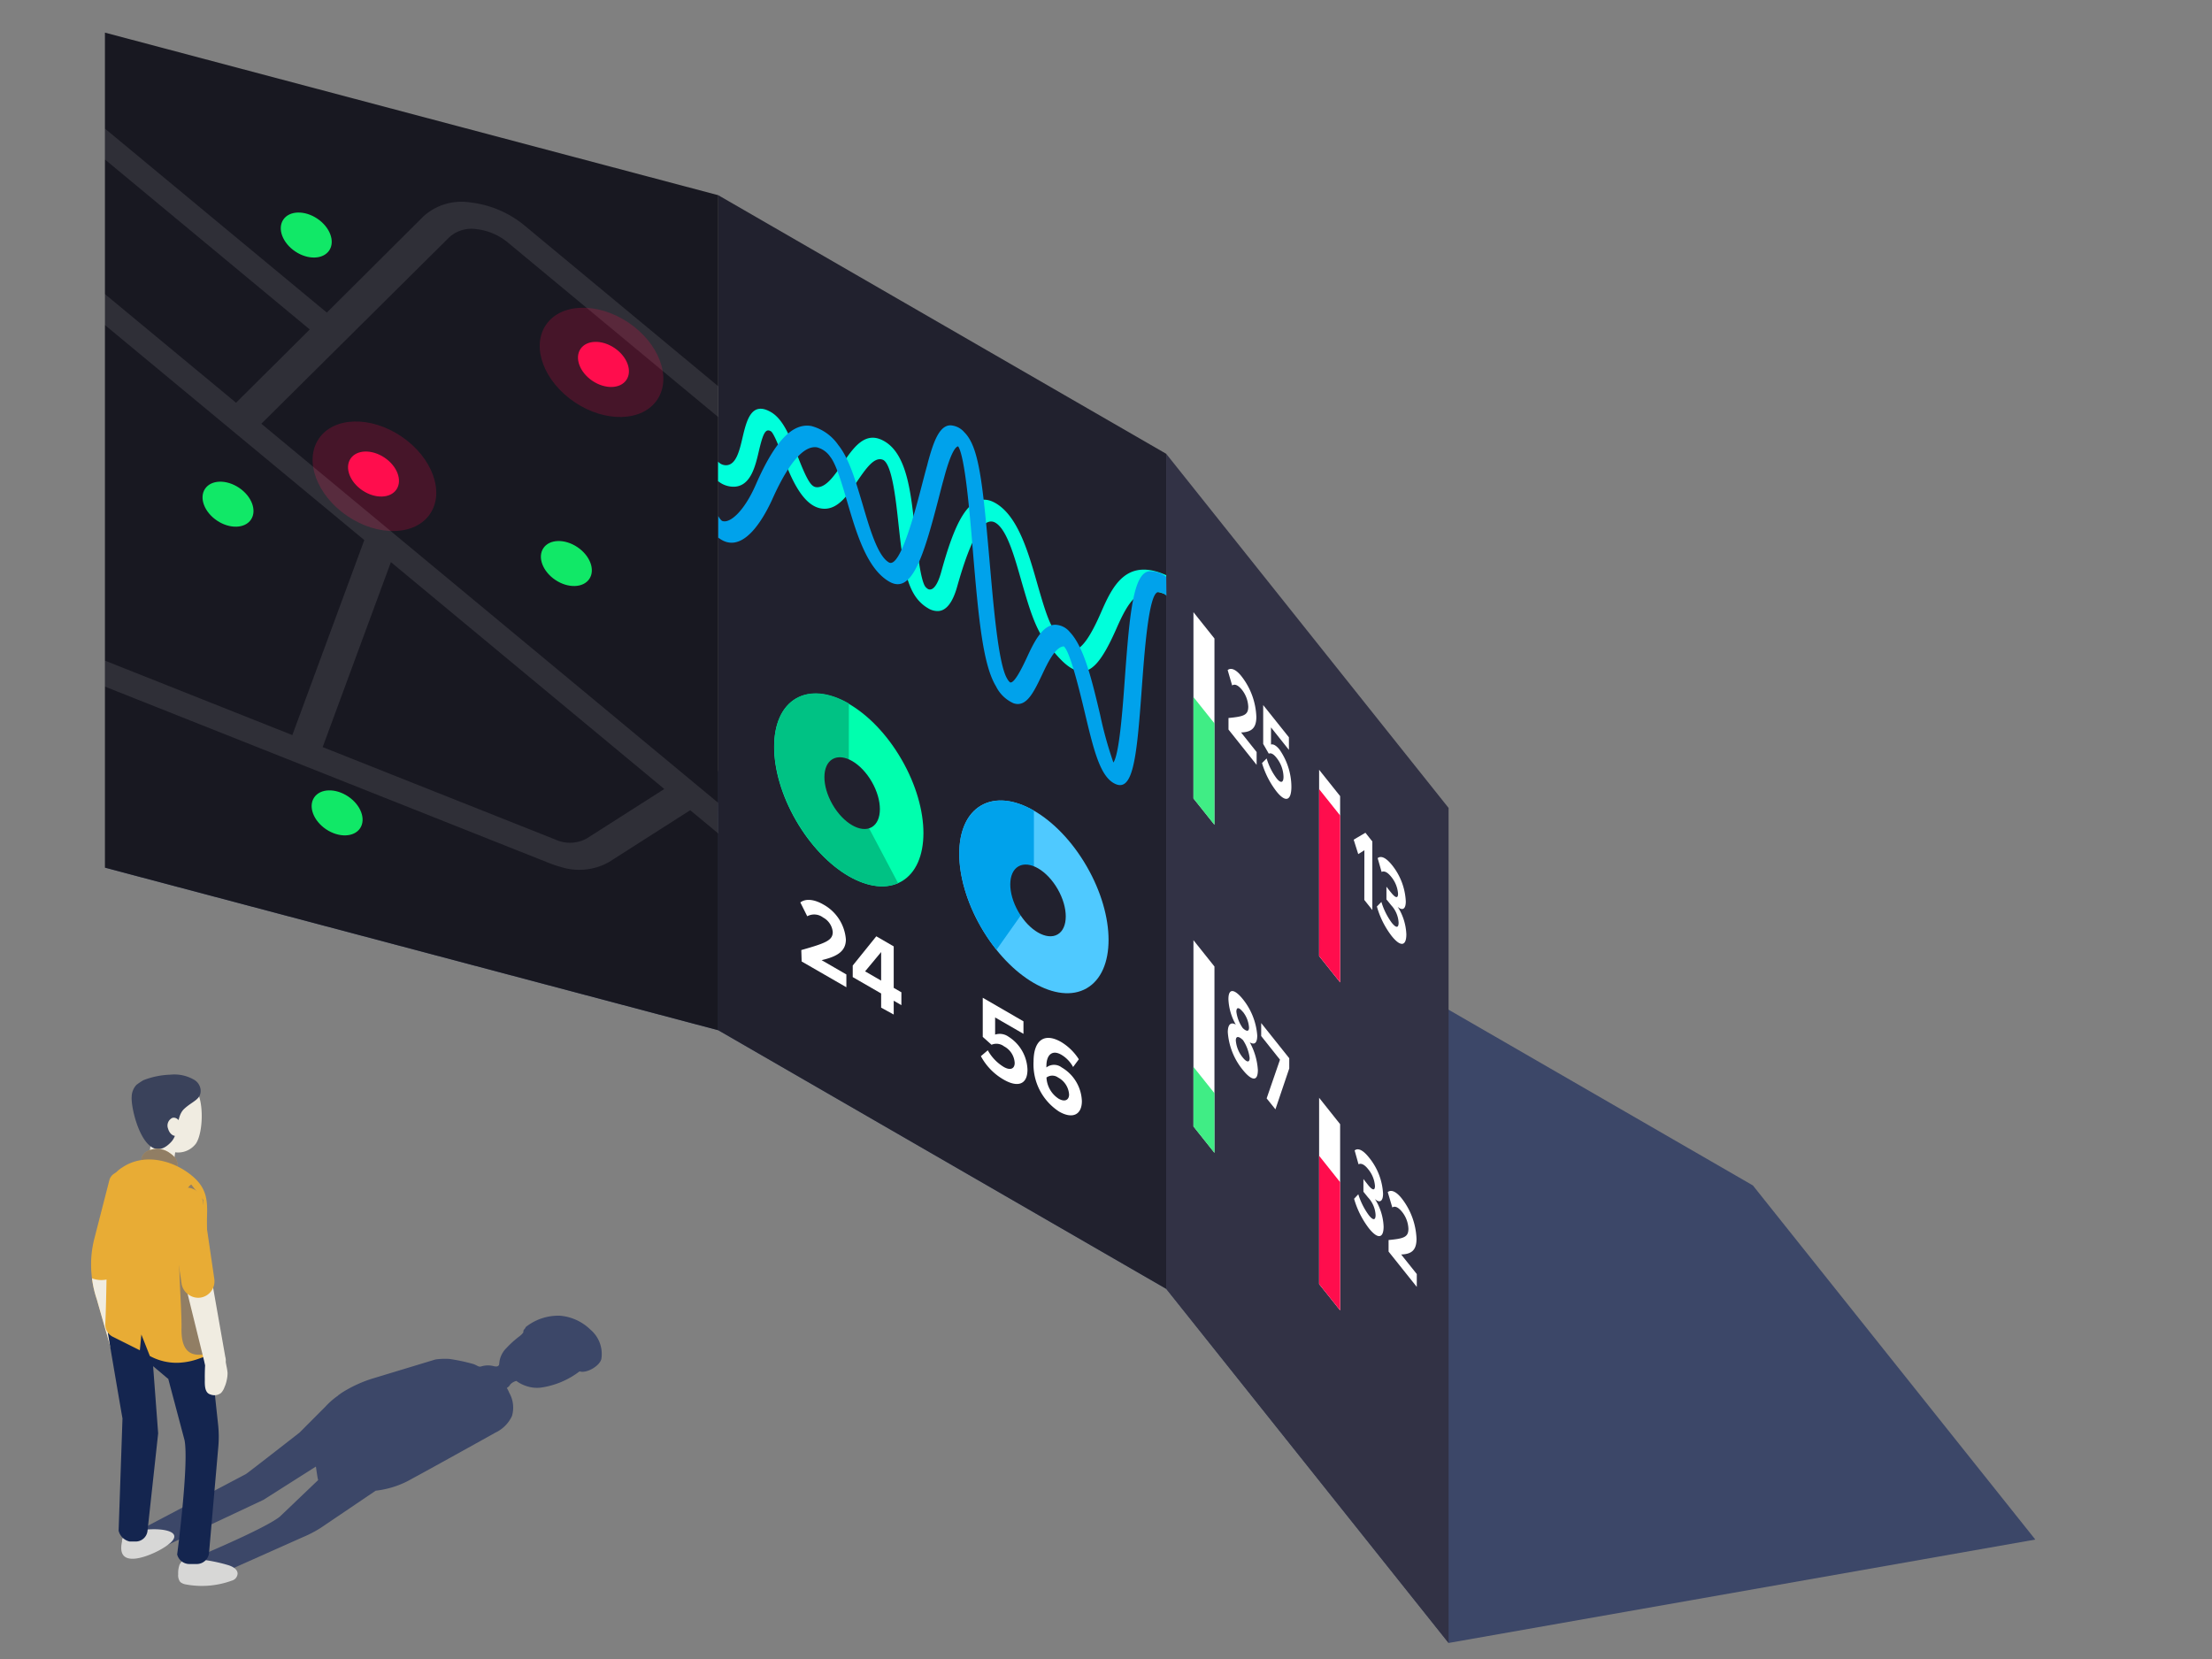 <svg id="Layer_1" data-name="Layer 1" xmlns="http://www.w3.org/2000/svg" xmlns:xlink="http://www.w3.org/1999/xlink" viewBox="0 0 320 240"><rect x="0" y="0" width="320" height="240" fill="#808080" stroke="none"/><defs><style>.cls-1{fill:none;}.cls-2{clip-path:url(#clip-path);}.shadow-3{fill:#18295b;opacity:0.65;}.cls-3{fill:#e8ac35;}.cls-4{fill:#f0ece1;}.cls-5{fill:#715154;}.cls-6{fill:#3a425b;}.cls-7{opacity:0.5;}.cls-8{fill:#3a4f94;}.cls-9{fill:#d7d7d6;}.cls-10{fill:#14254f;}.cls-11{fill:#181821;}.cls-12,.cls-18{fill:#11e867;}.cls-13,.cls-14{fill:#ff0d4d;}.cls-13{opacity:0.2;}.cls-15,.cls-17{fill:#fff;}.cls-15{opacity:0.1;}.cls-16{fill:#323245;}.cls-18{opacity:0.8;}.cls-19{fill:#21212e;}.cls-20{fill:#00ffdb;}.cls-21{fill:#00ffae;}.cls-22{fill:#00c284;}.cls-23{fill:#4fc9ff;}.cls-24{fill:#00a2eb;}</style><clipPath id="clip-path"><rect class="cls-1" x="361.34" y="301.25" width="90" height="3"/></clipPath></defs><title>izmir</title><rect id="frame" class="cls-1" width="320" height="240"/><path class="shadow-3" d="M54.35,215.65a13.37,13.37,0,0,0,5.32-1.77c1.76-.93,10.64-5.87,12-6.63a5,5,0,0,0,2.39-2.39,4.33,4.33,0,0,0-.39-3.37,4.54,4.54,0,0,0-.35-.7,1.33,1.33,0,0,0,.51-.52,1.84,1.84,0,0,1,.87-.5,4.88,4.88,0,0,0,1.53.77,4.72,4.72,0,0,0,2,.2,12,12,0,0,0,5.61-2.35c1.1.35,3.08-.91,3.17-1.9a4.6,4.6,0,0,0-1.61-4.15,7.14,7.14,0,0,0-4.37-2,7.56,7.56,0,0,0-5,1.66c0,.16-.21.29-.28.44s0,.26-.09.38-.29.33-.49.48a14.23,14.23,0,0,0-1.89,1.7,3.47,3.47,0,0,0-1.06,2.31.38.38,0,0,1-.39.37,1.48,1.48,0,0,1-.47-.06,3.28,3.28,0,0,0-1.82.08s-.06,0-.19,0-.52-.24-.8-.35a26.49,26.49,0,0,0-3.56-.76,9.77,9.77,0,0,0-2,.08l-8.84,2.68a18.61,18.61,0,0,0-4.76,2.17c-.13.09-.25.19-.39.28a1.42,1.42,0,0,0-.13.12,10.72,10.72,0,0,0-1.8,1.58l-3.74,3.75c-2.08,1.62-7.48,5.83-7.76,6l-14.9,7.86a.89.89,0,0,0-.33.84,1,1,0,0,0-.54.17c-.29.09-1.13,3.27,3.45,1.85l14.87-7,7.58-4.81s.27,1.93.33,1.95l-5.54,5.29c-2.36,1.91-13.83,6.62-13.83,6.62a.67.67,0,0,0-.27.84c-.25,0-1.07,2.68,2,2a2.35,2.35,0,0,0,1.28-.18l14.06-6.27A17.24,17.24,0,0,0,46.44,221Z"/><path class="cls-3" d="M16.94,180.26a11.17,11.17,0,0,0-.24,4.27,10.38,10.38,0,0,0,.48,2.07l2.6,9.1a1.92,1.92,0,0,1-1,2.42,1.67,1.67,0,0,1-.41.11A1.77,1.77,0,0,1,16.59,197l-2.6-9.1a15.28,15.28,0,0,1-.74-3.49,15,15,0,0,1,.4-5.23l2.14-8.33a1.64,1.64,0,0,1,2.11-1.25A2,2,0,0,1,19.07,172Z"/><path class="cls-4" d="M17.18,186.6a10.59,10.59,0,0,1-.47-2,4.27,4.27,0,0,1-.87.39,3.77,3.77,0,0,1-2.53-.06,14.8,14.8,0,0,0,.68,3l2.6,9.1a1.77,1.77,0,0,0,1.79,1.26,1.67,1.67,0,0,0,.41-.11,1.92,1.92,0,0,0,1-2.42Z"/><path class="cls-5" d="M23.39,161.87h0v-.07A.07.07,0,0,1,23.39,161.87Z"/><path class="cls-4" d="M22.06,163.72l-.66,4.68c-.09.65.67,1.17,1.7,1.17s1.94-.52,2-1.17h0l.67-4.68Z"/><path class="cls-4" d="M21.19,163.31c-.84-1.51-1-3.26.56-4.6,1.26-1.08,4.93-2.55,6.36-1.28s1.35,6.34.24,8a3.23,3.23,0,0,1-4.26.83A7.73,7.73,0,0,1,21.19,163.31Z"/><path class="cls-6" d="M19.74,156.94c.32-.24.64-.46,1-.67a11.67,11.67,0,0,1,3.89-.8,5.67,5.67,0,0,1,3.39.7,1.91,1.91,0,0,1,1,1.46c.12,1.43-1.11,1.62-2.36,2.77s-.7,3.48-1.87,4.77c-3.66,4-5.89-4.43-5.74-6.5A2.6,2.6,0,0,1,19.74,156.94Z"/><path class="cls-4" d="M24.32,163.29c.2.72.78,1.18,1.3,1a1.22,1.22,0,0,0,.59-1.56c-.2-.72-.78-1.18-1.3-1A1.23,1.23,0,0,0,24.32,163.29Z"/><path class="cls-3" d="M20.44,169.29a12.7,12.7,0,0,1,0-1.52,1.59,1.59,0,0,1,.75-1.17,3.1,3.1,0,0,1,3.4.23c1.34.9,1.09,1.7,1.11,3.1,0,1.9.11,4.93.17,6.84h0l-.6.21a3.88,3.88,0,0,1-.82.18,2.92,2.92,0,0,1-1.71-.32l-.62-1.58L22,176.43l-1.38-.67a.65.65,0,0,1-.32-.58C20.36,173.59,20.4,170.88,20.44,169.29Z"/><g class="cls-7"><path class="cls-8" d="M20.44,169.29a12.7,12.7,0,0,1,0-1.52,1.59,1.59,0,0,1,.75-1.17,3.1,3.1,0,0,1,3.4.23c1.34.9,1.09,1.7,1.11,3.1,0,1.9.11,4.93.17,6.84h0l-.6.21a3.88,3.88,0,0,1-.82.18,2.92,2.92,0,0,1-1.71-.32l-.62-1.58L22,176.43l-1.38-.67a.65.65,0,0,1-.32-.58C20.36,173.59,20.4,170.88,20.44,169.29Z"/></g><path class="cls-9" d="M24.19,221.44c-2.12-.58-6.77.07-6.53,1.55a4.05,4.05,0,0,0-.12.84c-.1,3,4.14,1.2,5.6.39C25.87,222.7,25.56,221.81,24.19,221.44Z"/><path class="cls-9" d="M26.37,225.85a1.4,1.4,0,0,0-.41.55,3.57,3.57,0,0,0-.18,1.34,1.54,1.54,0,0,0,.3,1.12,1.64,1.64,0,0,0,.69.33,12.6,12.6,0,0,0,6.77-.53,1.11,1.11,0,0,0,.83-1c0-.67-.75-1.06-1.39-1.25a23.19,23.19,0,0,0-5.68-.94A1.75,1.75,0,0,0,26.37,225.85Z"/><path class="cls-10" d="M30.13,192.85l-2.51-6-12,1.88v4.22s2,11.77,2.1,12.24l-.56,16.25A2.13,2.13,0,0,0,18.74,223l.73,0a1.73,1.73,0,0,0,1.87-1.53l1.54-14.12-.73-9.71,2.12,1.79.06,0,2.37,8.93c.65,3.45-1.07,16.52-1.07,16.52a1.83,1.83,0,0,0,1.8,1.38h1a1.79,1.79,0,0,0,1.8-1.51l1.34-15.31a16.9,16.9,0,0,0,0-3.18Z"/><path class="cls-3" d="M15.43,183.91c.05-2.78.11-5.65.16-7.75,0-.55,0-1.1,0-1.62a14.52,14.52,0,0,1,0-2.39,4.45,4.45,0,0,1,2.1-3.26c3.12-2.09,6.93-1,9.25.58,3.12,2.11,3.09,4.11,3,6.87,0,.47,0,1,0,1.49,0,4.49.25,11.33.4,16.32l.05,1.83-1.75.62a9.5,9.5,0,0,1-2.24.5,7.7,7.7,0,0,1-.94.05,8.16,8.16,0,0,1-3.68-.93l-.1-.05-1.23-3.11-.22,2.28-4-2a2,2,0,0,1-1-1.77C15.33,189.53,15.38,186.67,15.43,183.91Z"/><g class="cls-7"><path class="cls-8" d="M26.19,189.23c-.26-5.75-1-16.2,1.48-17.88.37.5.78,1,1.12,1.51a3.38,3.38,0,0,0,.6.69l.74,22.23c-2.88.78-3.95-.7-3.87-3.67C26.27,191.44,26.24,190.44,26.19,189.23Z"/></g><path class="cls-4" d="M27.6,182.31a2,2,0,0,0-1.12,2.19l3.06,12.42c.21,1.07.63,1.83,1.71,1.62a1.77,1.77,0,0,0,1.34-2.25l-2.21-12.56a2,2,0,0,0-2.33-1.57A2.16,2.16,0,0,0,27.6,182.31Z"/><path class="cls-3" d="M27.47,187.41a2.39,2.39,0,0,1-1.21-1.75l-1.67-11.17a2.41,2.41,0,0,1,4.77-.68L31,185a2.39,2.39,0,0,1-2,2.72A2.36,2.36,0,0,1,27.47,187.41Z"/><path class="cls-4" d="M29.84,195.69a5,5,0,0,1,.41-.8l1.87,0c.05.18.09.36.14.54a20.8,20.8,0,0,1,.5,2.18,8,8,0,0,1,.16,1,4.51,4.51,0,0,1-.11,1,4.67,4.67,0,0,1-.34,1.08,2.36,2.36,0,0,1-.49.82,1.58,1.58,0,0,1-1.57.21c-.87-.26-.78-1.53-.78-2.23A27.55,27.55,0,0,1,29.84,195.69Z"/><polygon class="shadow-3" points="188.78 134.07 253.58 171.49 294.44 222.72 209.56 237.68 168.71 186.45 103.91 149.04 15.18 125.52 100.05 110.55 188.78 134.07"/><polygon class="cls-11" points="103.91 28.24 15.18 4.72 15.18 125.52 103.91 149.04 103.91 28.24"/><ellipse class="cls-12" cx="44.3" cy="34" rx="2.86" ry="4" transform="translate(-8.59 51.91) rotate(-56.21)"/><ellipse class="cls-12" cx="81.93" cy="81.53" rx="2.86" ry="4" transform="translate(-31.39 104.27) rotate(-56.21)"/><ellipse class="cls-12" cx="32.99" cy="72.94" rx="2.86" ry="4" transform="translate(-45.98 59.79) rotate(-56.21)"/><ellipse class="cls-12" cx="48.77" cy="117.59" rx="2.86" ry="4" transform="translate(-76.08 92.73) rotate(-56.21)"/><ellipse class="cls-13" cx="54.03" cy="68.58" rx="6.95" ry="9.7" transform="matrix(0.56, -0.83, 0.83, 0.56, -33.01, 75.34)"/><ellipse class="cls-14" cx="54.03" cy="68.58" rx="2.86" ry="4" transform="translate(-33.01 75.34) rotate(-56.21)"/><path class="cls-15" d="M103.91,116.15,37.81,61.3,65,34.32a4.8,4.8,0,0,1,3.93-1.17,8.66,8.66,0,0,1,4.62,2l30.41,25.23V55.92L76,32.72A15,15,0,0,0,68,29.28a8.19,8.19,0,0,0-6.72,2l-14,13.94L15.18,18.6v4.47L44.81,47.66,34.15,58.26l-19-15.74V47L52.7,78.13,42.29,106.34,15.18,95.57v3.76l64.45,25.6a14.79,14.79,0,0,0,1.47.48,8.79,8.79,0,0,0,7-.7l11.75-7.5,4.11,3.41Zm-19.07,5.17a5.08,5.08,0,0,1-4.53.12L46.68,108.08l9.87-26.76L96.1,114.14Z"/><ellipse class="cls-13" cx="87.02" cy="52.42" rx="6.95" ry="9.7" transform="translate(-4.94 95.59) rotate(-56.21)"/><ellipse class="cls-14" cx="87.02" cy="52.42" rx="2.86" ry="4" transform="matrix(0.56, -0.83, 0.83, 0.56, -4.94, 95.59)"/><polygon class="cls-16" points="209.56 116.88 168.71 65.65 168.71 186.45 209.56 237.68 209.56 116.88"/><polygon class="cls-17" points="172.65 88.56 175.69 92.37 175.69 119.32 172.65 115.51 172.65 88.56"/><polygon class="cls-18" points="172.65 100.84 175.69 104.65 175.69 119.32 172.65 115.51 172.65 100.84"/><polygon class="cls-17" points="190.83 111.36 193.87 115.17 193.87 142.12 190.83 138.31 190.83 111.36"/><polygon class="cls-14" points="190.83 114.16 193.87 117.97 193.87 142.12 190.83 138.31 190.83 114.16"/><polygon class="cls-17" points="172.65 136.01 175.69 139.82 175.69 166.78 172.65 162.96 172.65 136.01"/><polygon class="cls-18" points="172.65 154.34 175.69 158.15 175.69 166.78 172.65 162.96 172.65 154.34"/><polygon class="cls-17" points="190.83 158.81 193.87 162.63 193.87 189.57 190.83 185.76 190.83 158.81"/><polygon class="cls-14" points="190.83 167.2 193.87 171.02 193.87 189.57 190.83 185.76 190.83 167.2"/><path class="cls-17" d="M177.72,103.87c2.21-.21,2.86-.42,2.86-1.64a4.26,4.26,0,0,0-.88-2.4c-.61-.76-1.08-.91-1.45-.67l-.65-2.22c.52-.45,1.33,0,2.08,1a10.11,10.11,0,0,1,2.07,5.76c0,1.69-.76,2.21-2.21,2.26l2.25,2.83v1.86l-4.07-5.11Z"/><path class="cls-17" d="M183.24,109.72a9,9,0,0,0,1.44,2.88c.64.8,1,.59,1-.22a4.59,4.59,0,0,0-1-2.74c-.44-.56-.81-.76-1.13-.61l-.81-1.41V102l3.72,4.66v1.82l-2.59-3.25v2.48c.28-.1.72.09,1.22.71a9.51,9.51,0,0,1,1.73,5.37c0,2.1-.86,2.34-2.16.7a12.43,12.43,0,0,1-2.09-4.1Z"/><path class="cls-17" d="M197.38,123l-.89.56-.66-2.09,1.7-1,1,1.26v9.92l-1.16-1.46Z"/><path class="cls-17" d="M199.84,130.48a10,10,0,0,0,1.49,3c.66.82,1,.76,1,0a4,4,0,0,0-1.08-2.53c-.23-.29-.6-.75-.68-.83v-1.85c.1.14.46.6.68.86.6.76,1,.9,1,.16a4.34,4.34,0,0,0-1-2.46c-.53-.66-1-.88-1.38-.69l-.57-2c.44-.35,1.12-.17,2.07,1a9.07,9.07,0,0,1,2,5.26c0,1.25-.58,1.33-1.18.77a8,8,0,0,1,1.26,4c0,1.71-.83,1.86-2.13.23a12.54,12.54,0,0,1-2.13-4.26Z"/><path class="cls-17" d="M178.78,148.23a8.14,8.14,0,0,1-1.07-3.68c0-1.85,1.08-1.26,2.09,0a9.49,9.49,0,0,1,2.08,5.24c0,1.23-.48,1.36-1.08,1a9.55,9.55,0,0,1,1.17,4c0,1.84-1,1.45-2.17,0a9.72,9.72,0,0,1-2.18-5.47C177.62,148.11,178.13,147.83,178.78,148.23Zm1,2.21c-.34-.35-1-.77-1,.09a4.47,4.47,0,0,0,1,2.45c.55.69,1,.8,1,.07A6,6,0,0,0,179.8,150.44Zm0-4.07c-.54-.67-.92-.72-.92,0a5.23,5.23,0,0,0,.92,2.35c.33.33.91.71.91-.06A4.09,4.09,0,0,0,179.8,146.37Z"/><path class="cls-17" d="M185.17,153.3l-2.72-3.42V148l4.06,5.09v1.48l-2,5.91-1.27-1.58Z"/><path class="cls-17" d="M196.5,172.77a10.21,10.21,0,0,0,1.5,3c.65.83,1,.77,1,0a4,4,0,0,0-1.09-2.54l-.67-.83v-1.84c.09.13.46.59.67.86.6.75,1,.89,1,.15a4.3,4.3,0,0,0-1-2.45c-.52-.66-1-.88-1.38-.69l-.56-2c.43-.36,1.12-.17,2.06,1a9,9,0,0,1,2.05,5.25c0,1.25-.59,1.33-1.18.77a8,8,0,0,1,1.26,4c0,1.71-.84,1.86-2.13.24a12.8,12.8,0,0,1-2.14-4.27Z"/><path class="cls-17" d="M200.88,179.39c2.22-.21,2.87-.42,2.87-1.64a4.2,4.2,0,0,0-.89-2.4c-.61-.76-1.08-.91-1.44-.67l-.66-2.22c.53-.45,1.33,0,2.09,1a10.11,10.11,0,0,1,2.07,5.76c0,1.69-.77,2.21-2.22,2.26l2.26,2.83v1.86l-4.08-5.11Z"/><polygon class="cls-1" points="79.97 162.86 144.77 200.27 168.71 186.45 103.91 149.04 79.97 162.86"/><polygon class="cls-1" points="15.18 125.45 79.97 162.86 103.91 149.04 15.18 125.45"/><polygon class="cls-1" points="209.56 237.68 144.77 200.27 168.71 186.45 209.56 237.68"/><polygon class="cls-19" points="168.71 65.65 103.91 28.24 103.91 149.04 168.71 186.45 168.71 65.65"/><path class="cls-20" d="M168.71,83.21c-5.82-2.63-7.82,1.72-9.41,5.34-.61,1.4-2.49,5.67-4,5.4-.56-.1-1.33-1-2.77-2.8-.85-1.05-1.69-4-2.44-6.6-1.32-4.64-2.82-9.89-6.08-11.77-3.87-2.23-6.06,3.46-7.86,10-.43,1.56-1,2.49-1.61,2.5-.13,0-.3,0-.63-.35-.73-.8-1.24-5.44-1.51-7.93-.62-5.72-1.16-11.6-4.79-13.34-2.55-1.23-4.16,1.13-5.72,3.4-1.11,1.64-2.27,3.33-3.56,3.42-.89.07-1.42-.58-3-4.64-1-2.55-2-5.19-3.81-6.23-2.84-1.64-3.52,1.27-4.08,3.6-.46,2-.94,4-2.33,4.09a1.52,1.52,0,0,1-1.23-.52v2.82a3.53,3.53,0,0,0,2.39.81c2.33-.14,3-2.94,3.52-5.19.59-2.49.94-3.29,1.73-2.83.41.24,1.3,2.53,1.72,3.63,1.13,2.92,3,7.8,6.26,7.57,1.88-.13,3.2-2.07,4.49-3.94s2.53-3.71,3.81-3.1c1.31.79,1.84,6.14,2.2,9.44.53,4.83,1,9,3.09,11.09a5.32,5.32,0,0,0,1.15.9,2.62,2.62,0,0,0,1.4.42c1.23,0,2.18-1.22,2.83-3.54,2-7.12,3.83-10.23,5.53-9.24s2.8,5.06,3.84,8.71c1,3.41,1.9,6.64,3.61,8.75,1.55,1.91,3,3.71,4.63,4,1.82.32,3.34-1.4,5.43-6.15,1.76-4,3.29-6.55,7.17-4.91Z"/><path class="cls-17" d="M115.92,137.44c3.52-1,4.55-1.39,4.55-2.61a2.66,2.66,0,0,0-1.4-2.1,2.11,2.11,0,0,0-2.29-.18l-1-2c.84-.63,2.11-.4,3.31.29a6.32,6.32,0,0,1,3.28,5.06c0,1.69-1.21,2.47-3.51,3l3.58,2.07v1.85l-6.47-3.73Z"/><path class="cls-17" d="M127.47,143.72l-4.11-2.37v-1.67l3.41-4.23,2.52,1.46v6l1.11.64v1.86l-1.11-.64v2l-1.82-1Zm-2.32-3.2,2.32,1.34v-4.13Z"/><path class="cls-17" d="M142.9,151.94a6.47,6.47,0,0,0,2.29,2.4c1,.58,1.6.25,1.6-.57a2.89,2.89,0,0,0-1.54-2.4,1.81,1.81,0,0,0-1.81-.23L142.17,150v-5.66l5.89,3.41v1.81l-4.1-2.37v2.48a2.18,2.18,0,0,1,1.93.3,5.86,5.86,0,0,1,2.75,4.78c0,2.1-1.36,2.63-3.43,1.44a8.56,8.56,0,0,1-3.31-3.4Z"/><path class="cls-17" d="M153.53,150.75a7.85,7.85,0,0,1,2.54,2.49l-.83,1.12a4.58,4.58,0,0,0-1.71-1.78c-1.3-.75-2.15,0-2.15,1.63a1.41,1.41,0,0,0,0,.21,1.82,1.82,0,0,1,2.21,0,5.89,5.89,0,0,1,2.92,4.88c0,1.94-1.33,2.64-3.29,1.51a8.14,8.14,0,0,1-3.7-7.25C149.53,150.57,151,149.29,153.53,150.75Zm-.46,5.13a1.43,1.43,0,0,0-1.68,0,3.88,3.88,0,0,0,1.75,3.06c1,.57,1.52.1,1.52-.6A3,3,0,0,0,153.07,155.88Z"/><ellipse class="cls-21" cx="122.79" cy="114.28" rx="8.82" ry="15.27" transform="translate(-40.69 76.71) rotate(-30)"/><path class="cls-22" d="M122.79,114.28l7.13,13.48c-2,.86-4.5.5-7.13-1C116.87,123.33,112,114.88,112,108s4.88-9.66,10.8-6.23Z"/><ellipse class="cls-23" cx="149.57" cy="129.74" rx="8.82" ry="15.27" transform="translate(-44.83 92.17) rotate(-30)"/><path class="cls-24" d="M149.57,129.74l-5.41,7.66c-3.33-4.15-5.39-9.46-5.39-13.9,0-6.84,4.88-9.66,10.8-6.23Z"/><ellipse class="cls-19" cx="149.57" cy="129.74" rx="3.27" ry="5.66" transform="matrix(0.87, -0.5, 0.5, 0.87, -44.83, 92.17)"/><ellipse class="cls-19" cx="122.79" cy="114.28" rx="3.27" ry="5.66" transform="matrix(0.87, -0.5, 0.5, 0.87, -40.69, 76.71)"/><path class="cls-24" d="M168.71,83.45a3.58,3.58,0,0,0-2.39-.81c-2.35.15-2.9,6-3.59,15.45-.32,4.45-.8,11-1.66,12.22a56.06,56.06,0,0,1-1.91-6.87c-1.2-5.06-2.33-9.83-4.39-12a2.83,2.83,0,0,0-2.2-1.06c-1.82.12-3,2.53-4.07,4.86-.57,1.21-1.77,3.73-2.39,3.47a1.91,1.91,0,0,1-.41-.53c-1.31-2.15-2-10.9-2.57-17.29-1-11.44-1.55-16.3-3.63-18.36a2.84,2.84,0,0,0-2-1c-1.68,0-2.53,2.66-3.26,5.34l-.11.44c-.25.88-.5,1.86-.77,2.89-.94,3.62-3.13,12.1-4.77,11.16s-2.8-5-3.84-8.53c-1-3.34-1.91-6.5-3.48-8.45a6.86,6.86,0,0,0-3.9-2.75c-2.73-.48-5.27,2.19-8,8.41-1.73,4-3.87,5.8-4.94,5.3a2.33,2.33,0,0,1-.52-.69v3.12a3.9,3.9,0,0,0,.75.47c3.36,1.57,6.17-4.09,7-5.87,3-6.76,5.2-7.89,6.55-7.65a3.34,3.34,0,0,1,1.91,1.38c.85,1.06,1.7,3.94,2.44,6.49,1.34,4.54,2.84,9.68,6.08,11.55s4.93-3.49,7.11-11.9c.26-1,.51-2,.75-2.85l.12-.44c1.12-4.15,1.83-4.39,2-4.37,1,1.56,1.68,9.78,2.13,15.22.84,10.1,1.49,16.46,3.34,19.49a5.16,5.16,0,0,0,2.54,2.45c1.86.62,2.9-1.57,4.11-4.1.85-1.81,1.93-4.06,3.15-4.13.92.68,2.37,6.79,3,9.4,1.27,5.34,2.18,9.2,4.21,10.37,2.82,1.63,3.34-3.55,4.07-13.61.38-5.19,1-13.87,2.35-14a1.55,1.55,0,0,1,1.22.52Z"/></svg>